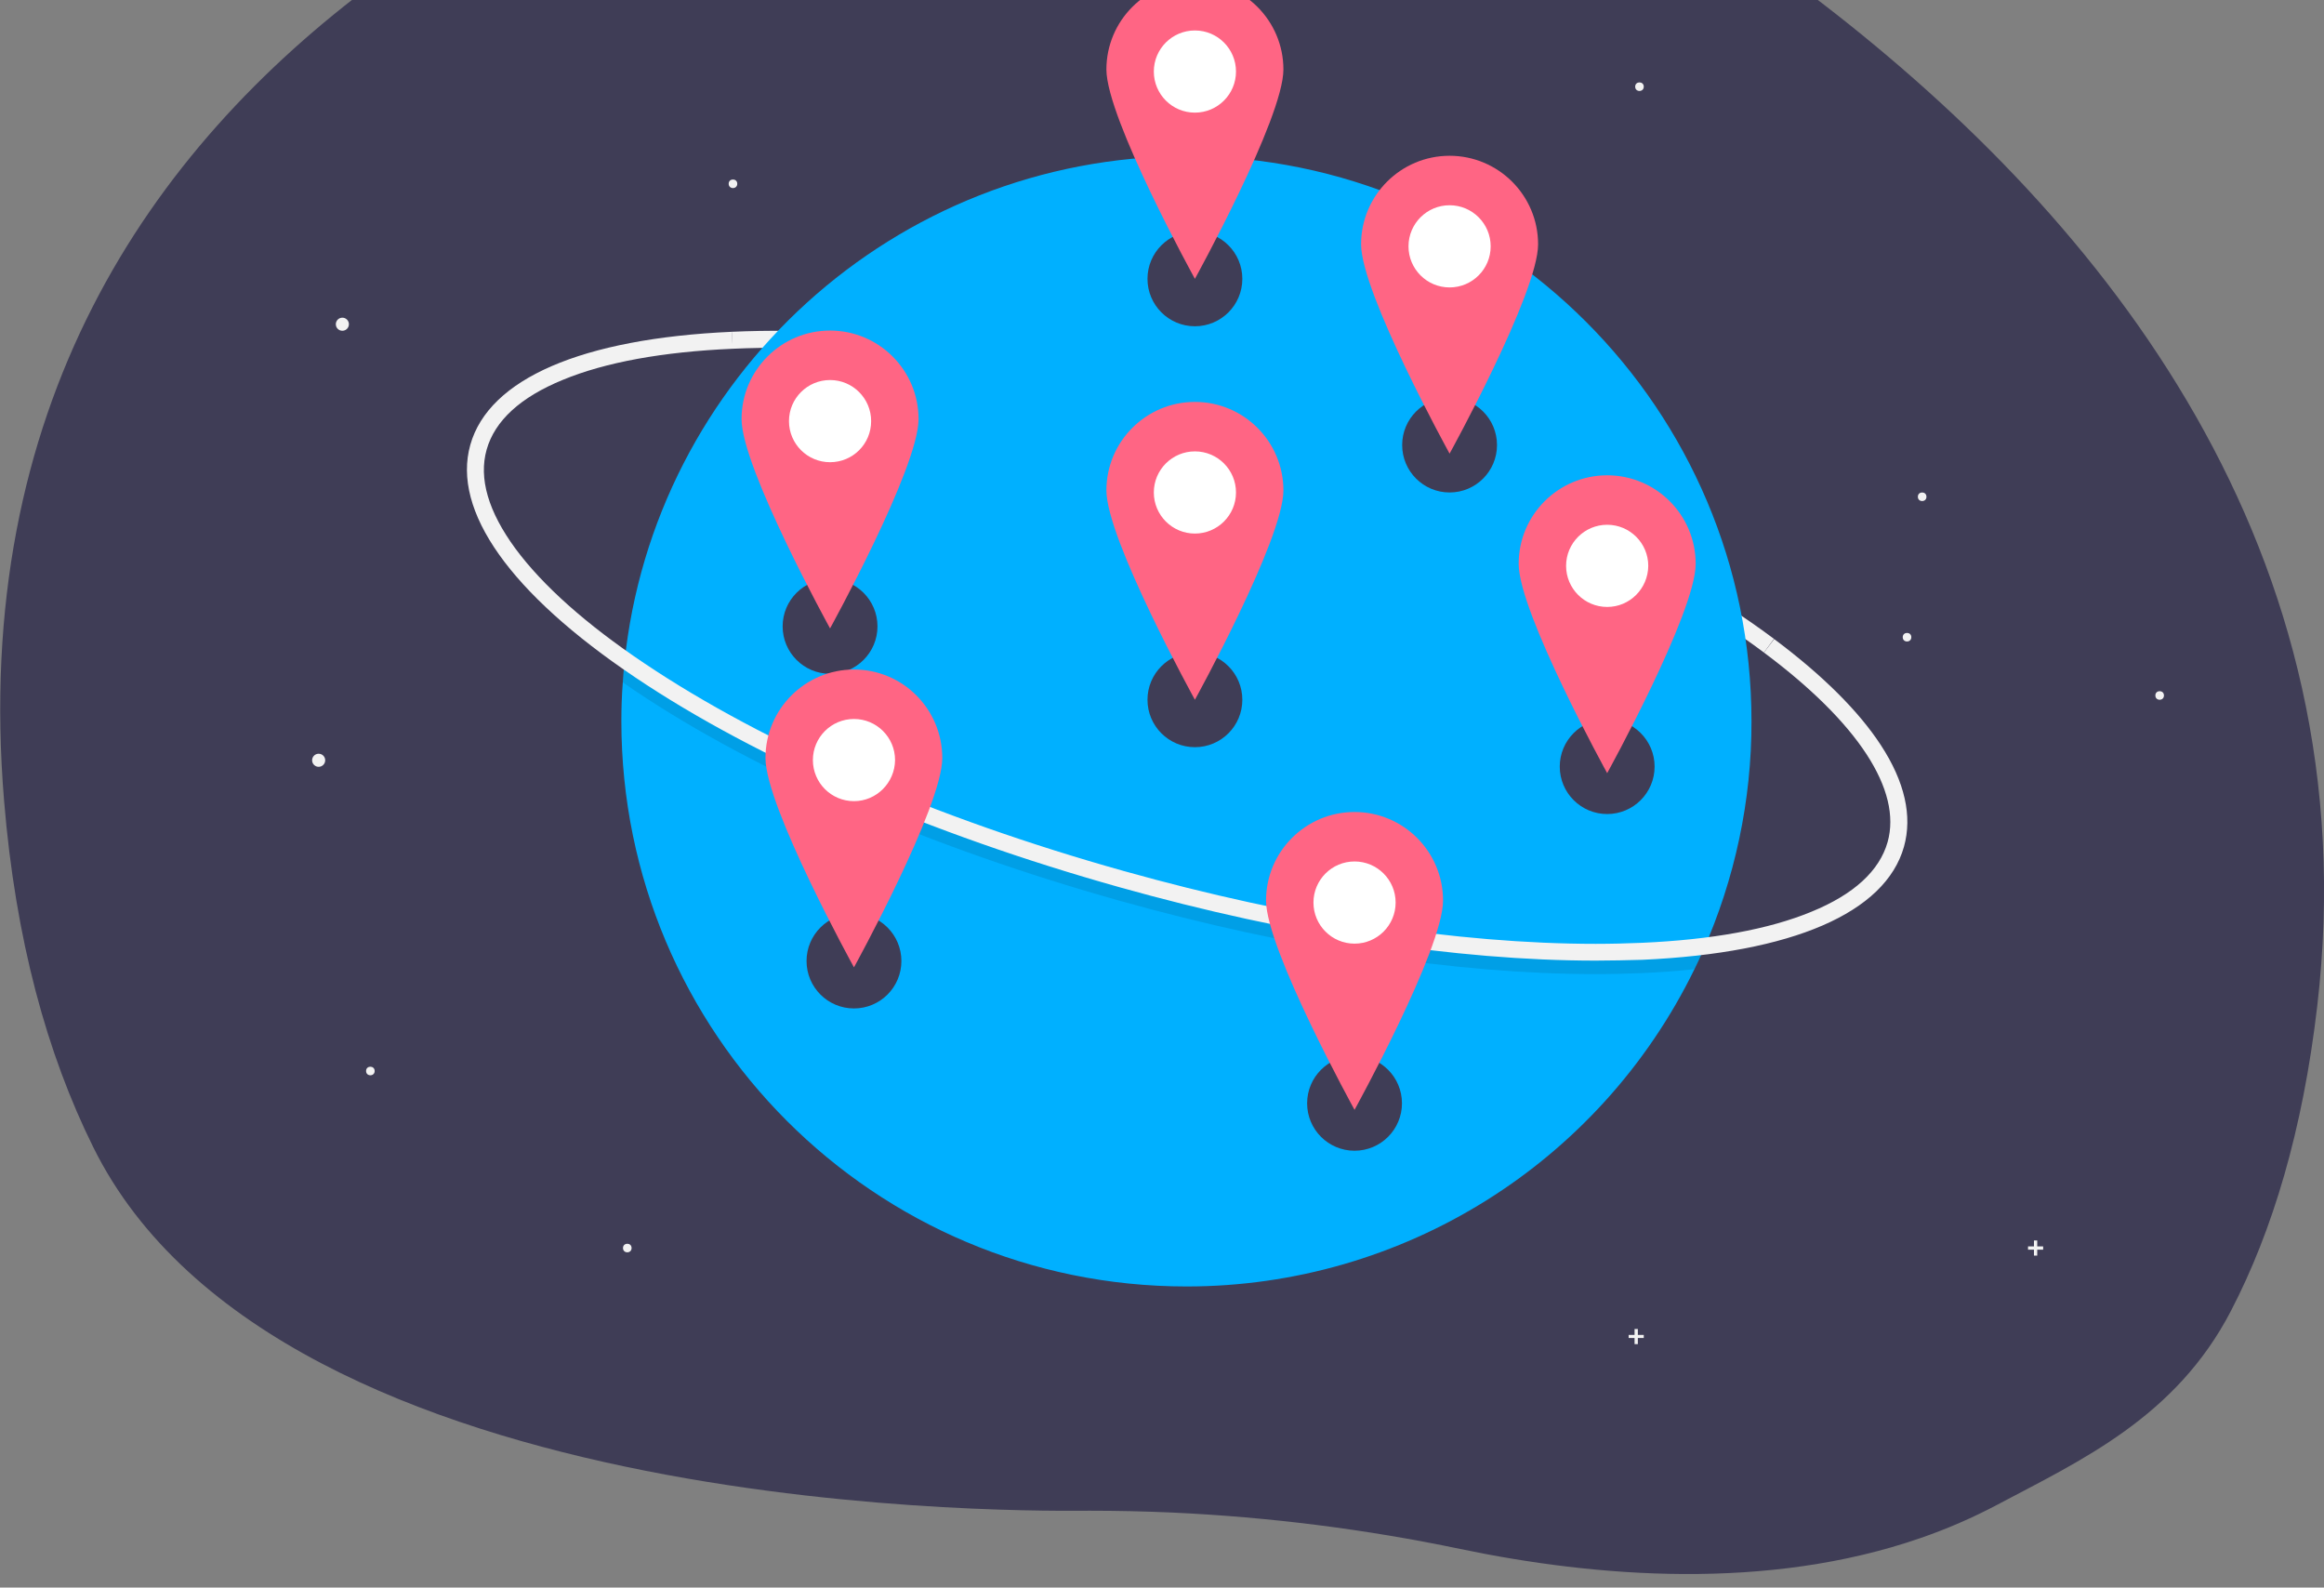 <?xml version="1.0" encoding="utf-8"?>
<!-- Generator: Adobe Illustrator 23.0.1, SVG Export Plug-In . SVG Version: 6.00 Build 0)  -->
<svg version="1.1" id="a11dcf94-02e4-448c-aa1e-cfae5c49b9a0"
	 xmlns="http://www.w3.org/2000/svg" xmlns:xlink="http://www.w3.org/1999/xlink" x="0px" y="0px" viewBox="0 0 1137 776.6"
	 style="enable-background:new 0 0 1137 776.6;" xml:space="preserve">
<rect x="0" y="0" width="1137" height="776.6" fill="#808080" stroke="none"/>
<style type="text/css">
	.st0{fill:#3F3D56;}
	.st1{fill:#F2F2F2;}
	.st2{fill:#00B0FF;}
	.st3{opacity:0.1;enable-background:new    ;}
	.st4{fill:#FFFFFF;}
	.st5{fill:#FF6584;}
</style>
<title>around the world</title>
<path class="st0" d="M1133.7,492.1c-7.1,61-21.9,110-42.2,149.1c-27,52.1-73.3,73.1-114.6,95c-11.9,6.3-24.4,11.7-37.1,16.1
	c-75.2,26.1-159.3,19.2-225.4,5.4c-46.4-9.7-93.4-15.6-140.7-17.8c-13.5-0.6-27-0.9-40.5-0.9c-20.8,0-396.2,7.2-487.6-177.9
	c-22.6-45.6-38-101.4-43.6-169.4C-13.9,199.7,72.5,73.5,184-9C394.9-165,683.9-158.5,891.6,1.7
	C1030,108.3,1159.6,269.8,1133.7,492.1z"/>
<path class="st1" d="M863,319.2c-58.5-43.7-150.1-85.1-251.4-113.5c-92.2-25.8-182.1-38.3-253.2-35.1l-0.4-8.3
	c71.9-3.2,162.8,9.4,255.8,35.4c102.2,28.6,194.8,70.5,254.1,114.8L863,319.2z"/>
<path class="st2" d="M856.9,352.8c0.1,38.7-8.1,77.1-23.8,112.5c-1.3,3-2.7,5.9-4.1,8.8c-46.4,95-142.8,155.2-248.5,155.2
	C427.8,629.3,304,505.5,304,352.8c0-6.4,0.2-12.7,0.7-19c0.2-3.2,0.5-6.4,0.8-9.6c14.3-139.2,132-247.8,275-247.8
	C733.1,76.4,856.9,200.2,856.9,352.8z"/>
<path class="st3" d="M833.1,465.3c-1.3,3-2.7,5.9-4.1,8.8c-8.1,0.9-16.6,1.5-25.5,1.9c-7.4,0.3-15,0.5-22.8,0.5
	c-67.9,0-149.6-12.5-233-35.9c-93-26.1-177.2-62.5-237-102.7c-2-1.4-4-2.7-6-4.1c0.2-3.2,0.5-6.4,0.8-9.6c3.2,2.3,6.4,4.5,9.8,6.8
	c59.1,39.7,142.4,75.7,234.6,101.6c82.7,23.2,163.7,35.6,230.8,35.6c7.7,0,15.2-0.2,22.4-0.5C813.7,467.3,823.7,466.5,833.1,465.3z"
	/>
<path class="st1" d="M780.7,469.9c-67.9,0-149.6-12.5-233-35.9c-93-26.1-177.2-62.5-237-102.7c-61-41-89.7-81.4-80.6-113.7
	c9.1-32.3,54.5-52,128-55.3l0.4,8.3c-34.3,1.5-62.3,6.6-83.1,15.2c-20.8,8.5-33.3,20-37.3,34.1c-4,14.1,0.8,30.4,14.1,48.5
	c13.4,18.1,34.6,37,63.1,56.1c59.1,39.7,142.4,75.8,234.6,101.6c82.7,23.2,163.7,35.6,230.8,35.6c7.7,0,15.1-0.2,22.4-0.5
	c34.3-1.5,62.3-6.6,83.1-15.2c20.8-8.5,33.3-20,37.3-34.1c7.1-25.3-14.4-58.3-60.5-92.7l5-6.6c23.7,17.7,41.3,35.2,52.2,51.9
	c11.7,17.9,15.5,34.7,11.3,49.7c-9.1,32.3-54.5,52-128,55.3C796,469.7,788.4,469.9,780.7,469.9z"/>
<circle class="st1" cx="587.8" cy="23.4" r="3.2"/>
<circle class="st1" cx="167.5" cy="158.6" r="3.2"/>
<circle class="st1" cx="155.9" cy="371.9" r="3.2"/>
<circle class="st1" cx="802.1" cy="42.4" r="2.1"/>
<circle class="st1" cx="1056.6" cy="340.2" r="2.1"/>
<circle class="st1" cx="940.4" cy="243" r="2.1"/>
<circle class="st1" cx="358.6" cy="89.9" r="2.1"/>
<circle class="st1" cx="933" cy="311.7" r="2.1"/>
<circle class="st1" cx="181.2" cy="523.9" r="2.1"/>
<circle class="st1" cx="306.9" cy="610.5" r="2.1"/>
<polygon class="st1" points="489.6,-65 486.6,-65 486.6,-68 485.1,-68 485.1,-65 482.2,-65 482.2,-63.5 485.1,-63.5 485.1,-60.6 
	486.6,-60.6 486.6,-63.5 489.6,-63.5 "/>
<polygon class="st1" points="804.2,653 801.3,653 801.3,650.1 799.7,650.1 799.7,653 796.8,653 796.8,654.5 799.7,654.5 
	799.7,657.5 801.3,657.5 801.3,654.5 804.2,654.5 "/>
<polygon class="st1" points="999.6,609.7 996.7,609.7 996.7,606.8 995.1,606.8 995.1,609.7 992.2,609.7 992.2,611.3 995.1,611.3 
	995.1,614.2 996.7,614.2 996.7,611.3 999.6,611.3 "/>
<circle class="st0" cx="584.6" cy="136.4" r="23.2"/>
<circle class="st0" cx="406.1" cy="306.4" r="23.2"/>
<circle class="st0" cx="662.7" cy="539.7" r="23.2"/>
<circle class="st0" cx="584.6" cy="342.3" r="23.2"/>
<circle class="st0" cx="417.8" cy="470.1" r="23.2"/>
<circle class="st0" cx="709.2" cy="217.7" r="23.2"/>
<circle class="st0" cx="786.3" cy="375" r="23.2"/>
<circle class="st4" cx="584.6" cy="240.9" r="30.6"/>
<path class="st5" d="M584.6,196.6c-23.9,0-43.3,19.4-43.3,43.3s43.3,102.4,43.3,102.4s43.3-78.5,43.3-102.4S608.5,196.6,584.6,196.6
	z M584.6,261c-11.1,0-20.1-9-20.1-20.1s9-20.1,20.1-20.1c11.1,0,20.1,9,20.1,20.1S595.7,261,584.6,261L584.6,261L584.6,261z"/>
<circle class="st4" cx="417.8" cy="371.9" r="30.6"/>
<path class="st5" d="M417.8,327.5c-23.9,0-43.3,19.4-43.3,43.3s43.3,102.4,43.3,102.4S461,394.7,461,370.8S441.7,327.5,417.8,327.5z
	 M417.8,391.9c-11.1,0-20.1-9-20.1-20.1c0-11.1,9-20.1,20.1-20.1c11.1,0,20.1,9,20.1,20.1C437.8,382.9,428.8,391.9,417.8,391.9
	L417.8,391.9L417.8,391.9z"/>
<circle class="st4" cx="786.3" cy="276.8" r="30.6"/>
<path class="st5" d="M786.3,232.5c-23.9,0-43.3,19.4-43.3,43.3c0,23.9,43.3,102.4,43.3,102.4s43.3-78.5,43.3-102.4
	C829.6,251.9,810.2,232.5,786.3,232.5z M786.3,296.9c-11.1,0-20.1-9-20.1-20.1c0-11.1,9-20.1,20.1-20.1c11.1,0,20.1,9,20.1,20.1
	C806.3,287.9,797.4,296.9,786.3,296.9L786.3,296.9z"/>
<circle class="st4" cx="584.6" cy="35" r="30.6"/>
<path class="st5" d="M584.6-9.3c-23.9,0-43.3,19.4-43.3,43.3s43.3,102.4,43.3,102.4S627.9,57.9,627.9,34S608.5-9.3,584.6-9.3z
	 M584.6,55.1c-11.1,0-20.1-9-20.1-20.1s9-20.1,20.1-20.1c11.1,0,20.1,9,20.1,20.1C604.7,46.1,595.7,55.1,584.6,55.1L584.6,55.1z"/>
<circle class="st4" cx="662.7" cy="441.5" r="30.6"/>
<path class="st5" d="M662.7,397.2c-23.9,0-43.3,19.4-43.3,43.3c0,23.9,43.3,102.4,43.3,102.4S706,464.4,706,440.5
	C706,416.6,686.6,397.2,662.7,397.2z M662.7,461.6c-11.1,0-20.1-9-20.1-20.1c0-11.1,9-20.1,20.1-20.1c11.1,0,20.1,9,20.1,20.1
	C682.8,452.6,673.8,461.6,662.7,461.6L662.7,461.6z"/>
<circle class="st4" cx="406.1" cy="206.1" r="30.6"/>
<path class="st5" d="M406.1,161.7c-23.9,0-43.3,19.4-43.3,43.3s43.3,102.4,43.3,102.4s43.3-78.5,43.3-102.4S430,161.7,406.1,161.7z
	 M406.1,226.1c-11.1,0-20.1-9-20.1-20.1s9-20.1,20.1-20.1c11.1,0,20.1,9,20.1,20.1C426.2,217.2,417.2,226.1,406.1,226.1L406.1,226.1
	z"/>
<circle class="st4" cx="709.2" cy="120.5" r="30.6"/>
<path class="st5" d="M709.2,76.2c-23.9,0-43.3,19.4-43.3,43.3s43.3,102.4,43.3,102.4s43.3-78.5,43.3-102.4S733.1,76.2,709.2,76.2z
	 M709.2,140.6c-11.1,0-20.1-9-20.1-20.1s9-20.1,20.1-20.1c11.1,0,20.1,9,20.1,20.1C729.3,131.6,720.3,140.6,709.2,140.6
	C709.2,140.6,709.2,140.6,709.2,140.6L709.2,140.6z"/>
</svg>
